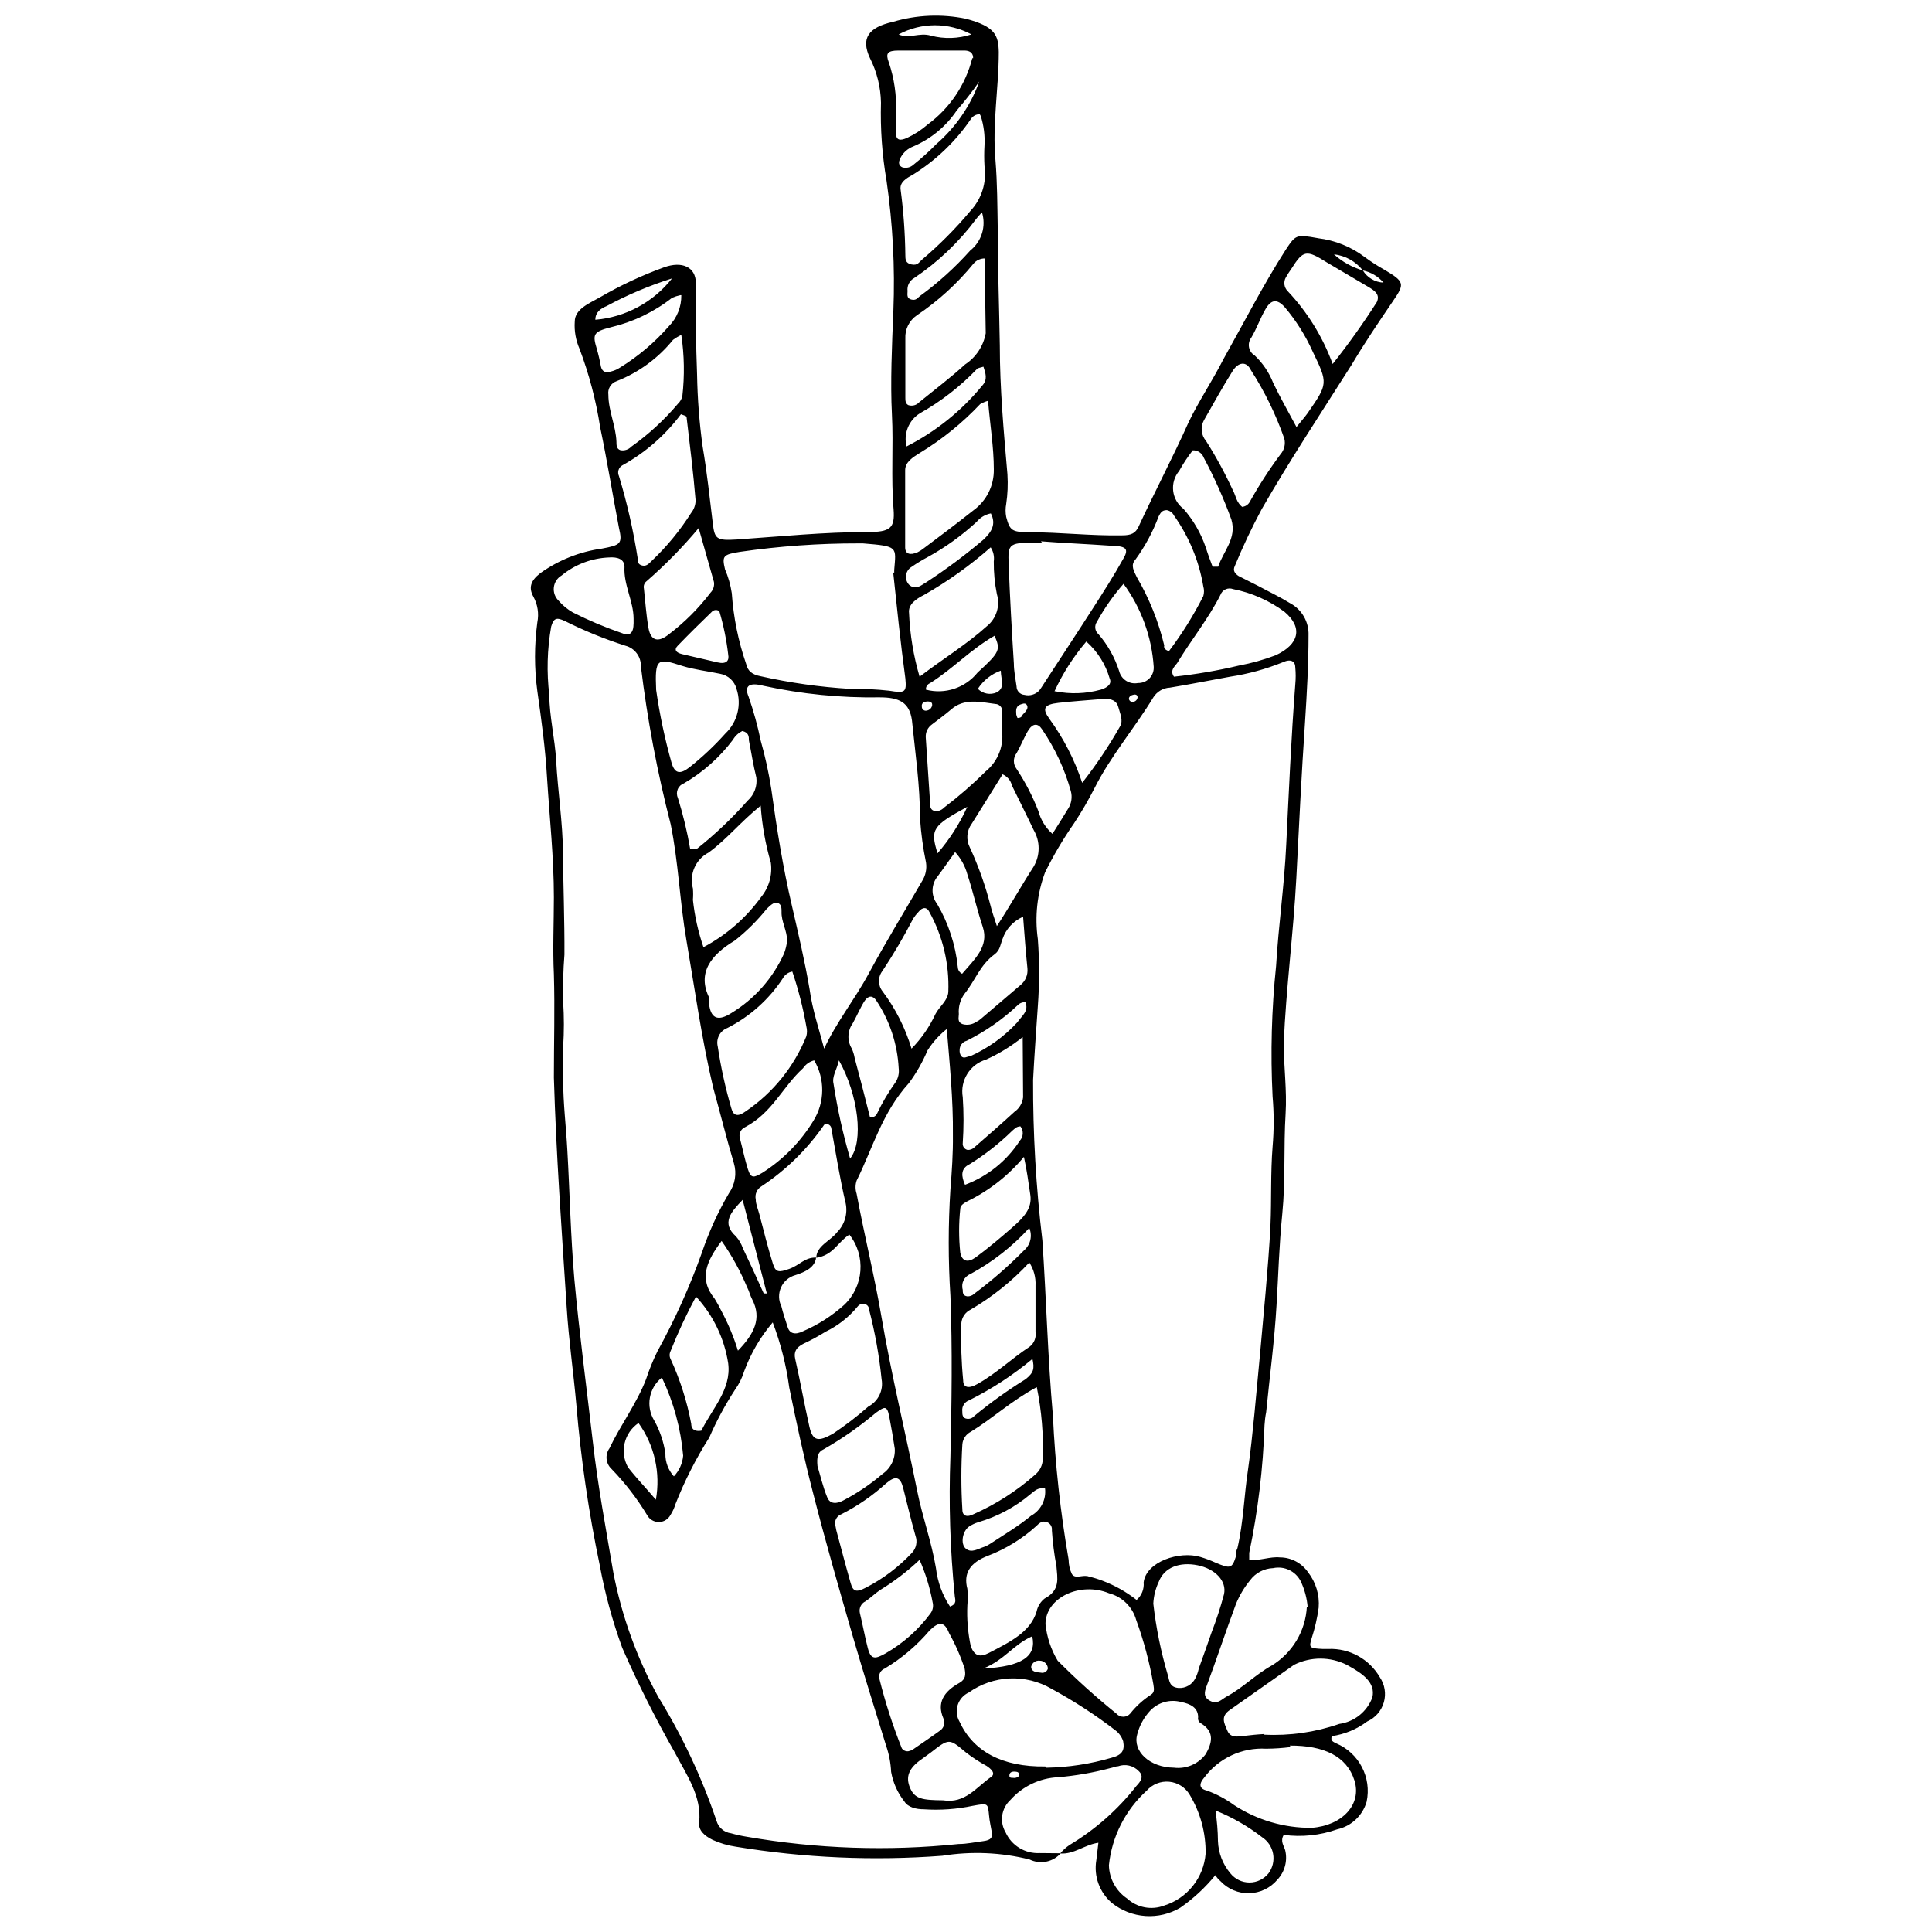 <?xml version="1.0" encoding="UTF-8"?>
<!-- Uploaded to: ICON Repo, www.svgrepo.com, Generator: ICON Repo Mixer Tools -->
<svg width="800px" height="800px" version="1.1" viewBox="144 144 512 512" xmlns="http://www.w3.org/2000/svg">
 <defs>
  <clipPath id="a">
   <path d="m284 148.09h232v503.81h-232z"/>
  </clipPath>
 </defs>
 <g clip-path="url(#a)">
  <path d="m425.11 635.14c-2.07 2.348-5.457 3.019-8.27 1.645-7.555-1.887-15.418-2.223-23.109-0.984-18.281 1.383-36.668 0.574-54.762-2.41-2.117-0.312-4.184-0.918-6.133-1.809-2.191-1.094-3.777-2.519-3.559-4.602 0.766-6.898-3.394-12.703-6.516-18.672-5.098-8.949-9.723-18.164-13.855-27.602-2.606-7.117-4.602-14.445-5.969-21.902-2.93-13.988-4.996-28.145-6.188-42.387-0.766-8.652-2.027-17.25-2.574-25.957-1.312-20.262-2.793-40.578-3.394-60.895 0-9.145 0.273-18.234 0-27.383-0.328-6.789 0-13.582 0-20.371 0-10.57-1.148-21.137-1.809-31.652-0.438-7.668-1.48-15.332-2.574-23-0.82-6.051-0.82-12.184 0-18.234 0.465-2.316 0.098-4.719-1.039-6.789-1.312-2.356-0.766-4.215 1.754-6.188l-0.004-0.004c4.859-3.496 10.5-5.754 16.43-6.57 4.93-0.93 5.477-1.258 4.492-5.477-1.699-8.871-3.121-17.797-4.984-26.668-1.098-7.109-2.934-14.082-5.477-20.809-0.988-2.258-1.422-4.719-1.258-7.176 0-3.394 3.941-4.875 6.68-6.461 5.41-3.148 11.09-5.805 16.977-7.941 4.875-1.754 8.379 0 8.434 4.051 0 8.16 0 16.43 0.328 24.367v0.004c0.109 6.394 0.602 12.777 1.477 19.113 1.148 6.734 1.863 13.527 2.684 20.262 0.492 4.215 0.984 4.656 6.352 4.328 11.832-0.824 23.113-1.973 34.613-1.973 6.078 0 7.34-0.984 6.953-6.023-0.711-8.379 0-16.812-0.438-25.191s0-18.234 0.383-27.383c0.453-11.531-0.152-23.078-1.809-34.5-1.176-6.832-1.672-13.766-1.477-20.699-0.078-4.133-1.086-8.195-2.957-11.883-2.356-5.094-0.492-8.051 6.133-9.527 6.277-1.867 12.918-2.148 19.332-0.824 7.832 2.082 8.598 4.438 8.707 8.816 0 9.582-1.754 19.113-0.875 28.695 0.492 6.078 0.492 12.156 0.602 18.18 0 10.297 0.383 20.59 0.547 30.887 0 11.391 1.039 22.836 2.027 34.227h-0.004c0.164 2.598 0.055 5.203-0.328 7.777-0.219 1.141-0.219 2.312 0 3.449 0.984 3.668 1.535 3.996 6.133 4.051 8.215 0 16.43 0.984 24.59 0.82 2.41 0 3.559-0.547 4.383-2.356 4.269-9.254 9.09-18.344 13.254-27.656 2.629-5.477 6.297-10.953 9.254-16.758 5.477-9.746 10.406-19.441 16.43-28.859 2.684-4.051 2.793-4.16 8.543-3.121l-0.004 0.008c4.535 0.535 8.848 2.273 12.484 5.035 1.629 1.203 3.328 2.301 5.094 3.285 5.477 3.231 5.477 3.777 2.356 8.324-3.723 5.477-7.613 11.227-10.953 16.867-8.051 12.703-16.43 25.355-23.875 38.332v0.004c-2.629 4.894-5.004 9.922-7.121 15.059-0.547 1.148 0 1.973 1.039 2.629l5.094 2.574c2.848 1.535 5.859 2.957 8.598 4.656l0.004-0.004c3.086 1.684 4.953 4.973 4.816 8.488 0 7.668-0.438 15.332-0.93 23-0.93 13.746-1.59 27.383-2.301 41.289-0.766 14.621-2.738 29.242-3.34 43.809 0 6.242 0.875 12.43 0.492 18.672-0.547 8.816 0 17.688-0.875 26.504s-1.039 16.43-1.535 24.367c-0.547 9.418-1.809 18.785-2.738 28.203v0.008c-0.227 1.137-0.371 2.289-0.438 3.449-0.371 11.375-1.727 22.699-4.051 33.844v1.863c2.902 0.273 5.477-0.93 8.16-0.656v-0.004c2.949 0.02 5.703 1.469 7.391 3.887 2.113 2.688 3.129 6.07 2.848 9.477-0.379 2.75-1 5.461-1.863 8.105-0.766 2.465-0.547 2.629 2.848 2.793h1.645c2.731-0.102 5.438 0.543 7.832 1.867 2.391 1.32 4.379 3.269 5.75 5.633 1.32 1.945 1.715 4.379 1.066 6.641-0.645 2.262-2.258 4.125-4.406 5.078-2.746 2.066-5.965 3.402-9.367 3.891-0.492 1.258 0.438 1.535 1.148 1.918l0.004-0.004c6.055 2.562 9.438 9.07 8.051 15.5-1.07 3.664-4.051 6.457-7.777 7.281-4.543 1.609-9.406 2.117-14.184 1.48-0.984 1.645 0 2.793 0.383 4.051 0.676 2.793-0.105 5.742-2.082 7.832-1.855 2.199-4.566 3.5-7.441 3.574-2.879 0.07-5.652-1.09-7.617-3.191-0.535-0.457-0.996-0.992-1.367-1.59-2.672 3.285-5.785 6.18-9.258 8.598-2.785 1.664-6.012 2.438-9.25 2.223-3.238-0.215-6.332-1.41-8.875-3.426-3.309-2.793-4.891-7.125-4.16-11.391l0.547-4.602c-3.777 0.547-6.406 3.121-10.133 2.848 0.715-0.859 1.543-1.613 2.465-2.242 6.824-4.09 12.84-9.398 17.742-15.664 1.094-1.148 2.137-2.519 0.602-3.941h0.004c-1.418-1.469-3.562-1.961-5.477-1.262-0.711 0-1.367 0.383-2.082 0.492v0.004c-4.539 1.207-9.176 2.016-13.855 2.406-4.84 0.23-9.379 2.402-12.594 6.023-2.398 2.211-2.926 5.797-1.262 8.598 1.59 3.496 5.148 5.664 8.98 5.477zm80.062-419.48v0.004c-1.887-2.387-4.644-3.926-7.664-4.273 2.195 1.988 4.816 3.449 7.664 4.273 1.172 1.922 3.227 3.137 5.477 3.231-1.422-1.652-3.344-2.785-5.477-3.231zm-144.84 261.66c0-3.121 3.777-4.492 5.477-6.734v-0.004c2.023-2.016 2.891-4.922 2.301-7.723-1.535-6.516-2.574-13.145-3.777-19.715l-0.004 0.004c-0.023-0.664-0.543-1.207-1.203-1.262 0 0-0.766 0-0.875 0.438h-0.004c-4.414 6.34-9.988 11.781-16.426 16.047-1.223 0.707-1.844 2.125-1.535 3.504 0 1.258 0.602 2.574 0.93 3.832 1.148 4.383 2.246 8.816 3.613 13.199 0.711 2.301 1.535 2.356 4.328 1.367 2.793-0.984 4.051-3.066 7.117-3.012-0.273 2.574-2.848 3.832-5.477 4.656h0.004c-1.695 0.457-3.102 1.652-3.82 3.254-0.723 1.602-0.688 3.441 0.098 5.016 0.438 1.863 1.094 3.668 1.645 5.477 0.547 1.809 2.027 2.137 4.051 1.148 4.008-1.723 7.707-4.09 10.949-7.008 5.199-4.922 5.793-12.992 1.371-18.621-3.066 1.973-4.273 5.477-8.762 6.137zm84.883 90.688-0.004-0.004c1.336-1.16 2.031-2.894 1.863-4.656 0.656-5.477 9.473-8.434 15.059-6.734 1.348 0.402 2.664 0.898 3.945 1.48 3.996 1.699 4.438 1.59 5.477-1.699 0-0.711 0-1.422 0.383-2.137 1.59-6.898 1.754-13.855 2.793-20.754 0.711-4.93 1.203-9.855 1.699-14.785 1.023-10.695 2.008-21.41 2.957-32.145 0.492-6.023 1.039-12.102 1.312-18.18 0.273-6.078 0-13.691 0.547-20.48v-0.004c0.383-4.445 0.383-8.914 0-13.359-0.578-11.527-0.266-23.078 0.93-34.555 0.656-10.953 2.191-21.41 2.684-32.09 0.711-14.238 1.312-28.422 2.41-42.605 0.137-1.457 0.137-2.926 0-4.383 0-1.645-1.148-2.41-3.285-1.422-4.488 1.82-9.176 3.106-13.965 3.832-5.477 0.984-10.625 2.027-15.992 2.902-1.793 0.086-3.43 1.051-4.379 2.574-4.93 8.105-11.336 15.605-15.551 23.984h-0.004c-1.645 3.242-3.473 6.387-5.473 9.418-2.879 4.129-5.441 8.469-7.668 12.98-2.106 5.644-2.766 11.723-1.918 17.688 0.438 5.906 0.438 11.836 0 17.742-0.438 6.516-0.93 13.035-1.258 19.551-0.055 14.223 0.77 28.43 2.465 42.551 1.039 15.496 1.422 31.051 2.793 46.547 0.594 12.762 1.984 25.473 4.16 38.059 0.004 1.328 0.305 2.637 0.875 3.836 0.93 1.422 3.012 0 4.547 0.656 1.211 0.281 2.398 0.648 3.559 1.094 3.254 1.227 6.301 2.945 9.035 5.094zm-96.438-73.551c-3.262 3.832-5.816 8.207-7.559 12.926-0.535 1.742-1.348 3.391-2.41 4.875-2.629 4.035-4.922 8.285-6.844 12.703-3.555 5.594-6.562 11.52-8.98 17.688-0.301 1.008-0.742 1.969-1.316 2.848-0.605 1.145-1.797 1.859-3.094 1.859-1.293 0-2.484-0.715-3.094-1.859-2.672-4.41-5.828-8.508-9.418-12.211-1.535-1.426-1.77-3.773-0.547-5.477 2.848-6.023 7.227-11.883 9.691-18.289 0.828-2.535 1.836-5.004 3.012-7.394 4.625-8.375 8.562-17.109 11.773-26.121 1.848-5.488 4.25-10.773 7.176-15.77 1.641-2.324 2.129-5.269 1.312-7.996-1.973-6.625-3.613-13.309-5.477-19.988-3.066-12.98-4.875-26.121-7.117-39.211-1.754-10.188-2.082-20.48-4.16-30.668l-0.004 0.004c-3.539-13.742-6.176-27.699-7.883-41.785 0.078-2.562-1.625-4.836-4.109-5.477-5.492-1.754-10.836-3.934-15.988-6.516-2.301-1.094-3.012-0.766-3.668 1.422h-0.004c-1.066 6.023-1.23 12.168-0.492 18.238 0 5.477 1.48 11.5 1.809 17.305 0.438 8.16 1.754 16.43 1.809 24.535 0.055 8.105 0.438 17.906 0.383 26.887-0.328 4.188-0.438 8.391-0.332 12.594 0.246 3.902 0.246 7.816 0 11.719v9.09c0 6.078 0.766 12.156 1.094 18.289 0.656 11.391 0.875 22.891 1.863 34.281 1.312 14.348 3.231 28.586 4.875 42.934 1.312 11.664 3.504 23.273 5.477 34.938v0.004c2.231 11.504 6.238 22.586 11.883 32.855 6.375 10.332 11.555 21.355 15.445 32.855 0.508 1.762 2.012 3.055 3.832 3.289 1.387 0.391 2.793 0.703 4.215 0.93 18.535 3.211 37.422 3.856 56.133 1.918 2.137 0 4.328-0.492 6.516-0.766 2.191-0.273 2.465-1.039 2.246-2.41-0.219-1.367-0.602-2.902-0.711-4.328-0.328-3.394-0.273-3.34-4.269-2.629h-0.004c-4.277 0.914-8.664 1.227-13.031 0.93-1.973 0-4.16-0.492-5.148-2.082v0.004c-1.797-2.285-3-4.973-3.504-7.832-0.109-2.352-0.551-4.676-1.316-6.898-2.957-9.582-5.969-19.168-8.762-28.75-3.668-12.703-7.34-25.465-10.625-38.332-2.41-9.254-4.383-18.562-6.297-27.875v-0.004c-0.793-5.898-2.262-11.684-4.379-17.25zm13.637-72.559c3.231-7.008 8.215-13.199 11.828-19.934 4.438-8.215 9.473-16.43 14.129-24.48v0.004c0.918-1.449 1.285-3.18 1.039-4.875-0.797-3.848-1.328-7.742-1.59-11.664 0-8.707-1.258-17.359-2.137-26.012-0.656-4.82-3.394-6.133-8.539-6.133-10.363 0.164-20.707-0.863-30.832-3.066-3.723-0.984-5.148 0-3.941 2.848 1.332 3.832 2.41 7.746 3.231 11.719 1.191 4.191 2.121 8.453 2.793 12.758 1.422 10.352 3.066 20.699 5.477 30.996 1.699 7.394 3.449 14.785 4.711 22.289 0.707 5.203 2.461 10.348 3.832 15.551zm32.855-5.477c-2.172 1.645-4.027 3.668-5.477 5.969-1.293 3.07-2.949 5.977-4.93 8.652-7.117 7.832-9.527 17.141-13.855 25.848h0.004c-0.375 1.121-0.375 2.332 0 3.453 2.027 10.953 4.766 21.906 6.625 32.855 2.629 15.332 6.352 30.559 9.418 45.836 1.367 6.898 3.832 13.582 4.984 20.535 0.426 3.641 1.699 7.129 3.723 10.188 1.918-0.711 1.367-1.809 1.258-2.793h0.004c-1.234-12.281-1.617-24.633-1.152-36.965 0.328-14.184 0.547-28.367 0-42.551-0.602-9.41-0.602-18.848 0-28.258 0.383-4.766 0.711-9.582 0.656-14.293 0.109-9.582-0.875-19.109-1.641-28.477zm-14.293-120.48v-0.875c0.492-6.188 1.148-6.297-8.27-7.062h-1.094c-10.555-0.023-21.098 0.727-31.543 2.242-4.438 0.711-4.766 1.094-3.941 4.602h-0.004c0.875 2.031 1.484 4.164 1.809 6.352 0.441 6.422 1.73 12.758 3.832 18.84 0.383 1.699 1.48 2.738 3.832 3.176h0.004c7.781 1.746 15.691 2.863 23.656 3.34 3.477-0.055 6.949 0.113 10.406 0.492 4.269 0.711 4.602 0.383 4.269-3.231-1.312-9.691-2.246-18.945-3.231-28.203zm39.156-8.16c-8.926 0-9.09 0-8.816 6.023 0.328 8.707 0.82 17.359 1.367 26.066 0 1.973 0.438 3.996 0.711 6.023v0.004c-0.004 1.18 0.906 2.16 2.082 2.246 1.398 0.352 2.879-0.066 3.887-1.098 0.492-0.602 0.875-1.258 1.312-1.918 4.328-6.68 8.762-13.363 13.035-20.043 2.738-4.269 5.477-8.543 7.887-12.867 1.59-2.629 0.984-3.449-2.574-3.559-7.008-0.492-13.746-0.766-19.164-1.207zm1.148 324.68v0.004c5.844-0.102 11.645-0.984 17.25-2.629 2.902-0.766 3.559-1.973 3.121-4.383-0.383-1.188-1.129-2.223-2.137-2.957-5.324-4.09-10.965-7.75-16.867-10.953-3.356-1.961-7.211-2.91-11.098-2.734-3.883 0.172-7.637 1.465-10.805 3.723-1.402 0.641-2.473 1.844-2.941 3.312-0.469 1.473-0.297 3.07 0.477 4.406 3.613 7.832 11.227 12.047 22.727 11.883zm64.785-5.477v0.004c-2.164 0.277-4.34 0.426-6.519 0.438-6.414-0.371-12.59 2.512-16.426 7.664-1.258 1.48-1.59 2.902 0.766 3.449v0.004c2.559 0.93 4.977 2.223 7.172 3.832 6.106 3.984 13.25 6.078 20.535 6.023 8.16-0.602 13.363-6.242 11.336-12.594-2.023-6.356-8.047-9.258-17.141-9.203zm-65.004-32.582c0.355 3.43 1.457 6.738 3.231 9.695 4.926 4.953 10.117 9.633 15.551 14.02 0.461 0.535 1.129 0.844 1.836 0.844s1.379-0.309 1.836-0.844c1.543-1.949 3.391-3.633 5.477-4.984 1.148-0.711 0.766-1.809 0.656-2.793-1.008-5.801-2.527-11.5-4.547-17.031-0.969-3.461-3.699-6.148-7.172-7.066-7.668-3.176-16.867 1.152-16.867 8.16zm16.812 63.906v0.004c0.082 3.543 1.879 6.828 4.816 8.816 2.668 2.438 6.484 3.16 9.859 1.859 2.988-0.938 5.625-2.75 7.578-5.199 1.949-2.449 3.125-5.422 3.375-8.547 0.078-5.492-1.383-10.898-4.219-15.605-1.145-1.953-3.16-3.238-5.414-3.453-2.254-0.219-4.477 0.66-5.977 2.359-5.66 5.129-9.23 12.168-10.02 19.77zm-32.035-388.09c-0.727 0.207-1.426 0.5-2.082 0.875-4.738 5.027-10.137 9.395-16.047 12.977-1.754 1.094-3.832 2.356-3.832 4.547v20.426c0 1.754 1.258 2.191 3.285 1.312 0.605-0.297 1.176-0.664 1.699-1.094 4.383-3.285 8.762-6.57 13.035-9.965h-0.004c3.527-2.519 5.578-6.621 5.477-10.953 0-5.805-0.984-11.664-1.531-18.125zm-5.477 319.21c-0.168 3.676 0.145 7.356 0.93 10.949 0.984 2.41 2.301 2.957 4.82 1.645 5.477-2.848 10.953-5.477 12.594-10.953 0.285-1.367 1.039-2.586 2.137-3.449 4.269-2.246 3.34-5.477 3.121-8.598-0.594-3.129-0.996-6.293-1.203-9.473 0.125-0.965-0.449-1.887-1.371-2.191-1.258-0.438-2.082 0.383-2.738 1.039-3.746 3.398-8.09 6.074-12.812 7.887-4.766 1.809-6.57 4.656-5.477 8.762 0.137 1.457 0.137 2.926 0 4.383zm90.191 0.547c-0.191-2.414-0.82-4.769-1.863-6.957-1.367-2.664-4.352-4.078-7.281-3.449-2.434 0.082-4.691 1.273-6.133 3.231-1.543 1.887-2.797 3.992-3.723 6.242-2.738 7.34-5.148 14.73-7.832 21.906-0.547 1.48-0.875 2.848 1.039 3.832 1.918 0.984 2.957-0.438 4.269-1.148 4.383-2.356 7.613-5.805 11.938-8.215h0.004c5.527-3.34 9.039-9.211 9.363-15.66zm-112.92-60.457c-0.637-6.266-1.754-12.473-3.34-18.566-0.016-0.668-0.492-1.238-1.152-1.367-0.695-0.172-1.426 0.086-1.859 0.656-2.312 2.816-5.211 5.094-8.488 6.68-1.887 1.18-3.844 2.238-5.859 3.176-1.918 0.984-2.629 2.137-2.191 4.051 1.367 5.969 2.41 11.992 3.777 18.016 0.875 3.723 2.301 3.996 6.188 1.809v0.004c3.297-2.199 6.445-4.613 9.422-7.231 2.621-1.387 4.039-4.312 3.504-7.227zm101.36 94.191v-0.004c6.766 0.34 13.535-0.625 19.934-2.848 3.988-0.547 7.352-3.238 8.762-7.008 0.93-3.941-2.629-6.352-6.297-8.379l-0.492-0.273c-4.394-2.199-9.57-2.199-13.965 0l-16.977 11.938c-2.574 1.754-1.535 3.504-0.711 5.477 0.82 1.973 2.574 1.645 4.438 1.422 1.859-0.215 3.336-0.383 5.309-0.492zm-125.02-202.24c-1.074 0.188-2 0.852-2.519 1.809-3.664 5.582-8.723 10.113-14.676 13.141-1.965 0.742-3.07 2.832-2.574 4.875 0.832 5.551 2.039 11.039 3.613 16.43 0.547 2.027 1.754 2.301 3.832 0.766 7.207-4.887 12.793-11.805 16.047-19.879 0.219-0.844 0.219-1.73 0-2.574-0.871-4.941-2.113-9.812-3.723-14.566zm51.039-188.98h-0.004c-1.156-0.02-2.266 0.48-3.012 1.371-4.301 5.273-9.355 9.887-15.004 13.691-2.039 1.379-3.203 3.731-3.066 6.188v15.66c0 0.711 0 1.59 0.82 1.973 1.02 0.32 2.129 0.023 2.848-0.766 4.106-3.34 8.324-6.516 12.156-10.02l0.004-0.004c2.883-1.887 4.863-4.875 5.473-8.27-0.109-6.516-0.219-13.031-0.219-19.824zm13.746 299.11c-6.789 3.668-11.609 8.215-17.469 11.828l-0.004 0.004c-1.266 0.633-2.113 1.875-2.246 3.285-0.355 5.781-0.355 11.578 0 17.359 0 1.699 1.258 2.082 2.957 1.203 5.988-2.656 11.531-6.219 16.43-10.57 1.16-0.988 1.855-2.418 1.918-3.941 0.234-6.43-0.301-12.863-1.59-19.168zm-93.094-257.38-1.203-0.438-0.008 0.004c-4.172 5.586-9.496 10.219-15.605 13.578-0.941 0.59-1.297 1.789-0.82 2.793 2.172 7.176 3.836 14.496 4.981 21.906 0 0.711 0 1.535 1.203 1.809 1.203 0.273 1.863-0.656 2.519-1.258l0.004-0.004c3.977-3.769 7.473-8.02 10.402-12.648 0.762-0.949 1.188-2.125 1.207-3.34-0.605-7.34-1.535-14.73-2.41-22.18zm147.53 24.094-0.004 0.004c0.824-0.07 1.562-0.539 1.973-1.258 2.453-4.414 5.195-8.656 8.215-12.707 0.973-1.125 1.34-2.656 0.984-4.106-2.231-6.391-5.207-12.492-8.871-18.18-1.148-2.41-3.34-2.191-4.875 0.328-2.684 4.269-5.094 8.652-7.559 12.98l0.004-0.004c-0.98 1.762-0.762 3.945 0.547 5.477 2.688 4.234 5.082 8.641 7.172 13.199 0.77 1.312 0.77 3.121 2.684 4.488zm-69.547-104.05-0.004 0.004c-0.922-0.012-1.785 0.441-2.301 1.207-4.074 6.008-9.375 11.082-15.551 14.895-1.535 0.82-3.394 1.918-3.121 3.832 0.766 5.773 1.188 11.59 1.258 17.414 0 1.039 0 2.137 1.645 2.465 1.645 0.328 1.973-0.602 2.684-1.203 4.652-3.934 8.957-8.258 12.867-12.926 3.008-3.199 4.398-7.59 3.777-11.938-0.105-1.824-0.105-3.652 0-5.477 0.145-2.629-0.191-5.266-0.984-7.777zm-58.051 183.24c-5.477 4.438-8.926 8.871-13.801 12.43-3.461 1.797-5.195 5.769-4.164 9.527 0.082 1.004 0.082 2.012 0 3.016 0.457 4.269 1.395 8.477 2.793 12.539 6.074-3.211 11.324-7.785 15.336-13.363 2.055-2.531 2.965-5.805 2.519-9.035-1.438-4.926-2.336-9.992-2.684-15.113zm39.152 250.59c0.34-0.078 0.668-0.188 0.988-0.328 2.465-1.699 4.984-3.394 7.394-5.148h-0.004c1.051-0.715 1.422-2.086 0.879-3.231-1.754-4.051 0-7.062 4.269-9.418 1.699-0.984 1.645-2.191 1.367-3.777v-0.004c-1.062-3.246-2.438-6.383-4.106-9.363-1.203-3.066-2.629-3.231-5.148-0.766-3.398 4.008-7.43 7.43-11.938 10.129-1.055 0.406-1.66 1.523-1.422 2.629 1.566 6.301 3.559 12.484 5.969 18.512 0.391 0.566 1.07 0.867 1.75 0.766zm-66.863-281.26c0.938 6.547 2.309 13.023 4.106 19.387 0.82 2.738 2.191 3.121 4.766 1.094 3.402-2.703 6.574-5.688 9.473-8.926 3.203-3.031 4.359-7.644 2.957-11.828-0.539-2.059-2.227-3.621-4.324-3.996-3.34-0.711-6.844-1.094-10.02-2.082-6.629-2.137-7.34-2.137-6.957 6.352zm137.23-3.504c5.805-0.625 11.566-1.613 17.25-2.957 3.324-0.621 6.586-1.539 9.746-2.738 6.188-2.902 7.231-7.34 2.301-11.5-4.043-2.992-8.699-5.051-13.637-6.023-0.645-0.246-1.363-0.223-1.992 0.066-0.629 0.285-1.113 0.816-1.348 1.465-3.176 6.297-7.832 12.047-11.5 18.125-0.82 1.043-1.918 1.973-0.82 3.562zm-5.477 245.66c0.734 6.457 2.035 12.832 3.887 19.059 0.383 1.312 0.328 3.066 2.793 3.285 1.895 0.121 3.668-0.918 4.492-2.629 0.398-0.797 0.695-1.645 0.875-2.519 1.148-3.176 2.301-6.406 3.394-9.582 1.277-3.297 2.375-6.66 3.285-10.074 0.82-3.559-2.356-6.789-7.008-7.723-4.656-0.93-8.816 0.492-10.297 4.438v-0.004c-0.844 1.809-1.328 3.762-1.422 5.75zm-61.938-245.66c6.406-4.875 12.594-8.652 17.797-13.363h0.004c2.555-2.031 3.613-5.414 2.68-8.543-0.574-2.848-0.848-5.746-0.82-8.652 0.184-1.297-0.109-2.621-0.82-3.723-5.434 4.789-11.344 9.008-17.633 12.594-2.082 1.039-4.328 2.519-3.996 4.875h-0.004c0.25 5.695 1.188 11.34 2.793 16.812zm21.906 26.012c-2.738 4.438-5.477 8.762-8.105 12.98-1.328 1.82-1.52 4.234-0.492 6.242 2.289 4.953 4.121 10.102 5.477 15.387 0.383 1.645 0.984 3.231 1.699 5.477 3.559-5.477 6.625-10.953 9.746-15.77v-0.004c1.754-2.992 1.754-6.699 0-9.691-1.863-3.941-3.832-7.832-5.75-11.773-0.328-1.406-1.332-2.555-2.684-3.066zm0-12.156v-4.711c0.016-0.492-0.168-0.973-0.508-1.332-0.336-0.359-0.805-0.57-1.301-0.586-4.106-0.547-8.324-1.59-11.773 1.48-1.59 1.367-3.34 2.629-5.039 3.941-1.148 0.805-1.773 2.164-1.641 3.562l1.148 17.305c0 0.711 0 1.59 0.875 1.973 0.875 0.383 2.082 0 2.848-0.82l0.004-0.004c3.856-2.93 7.516-6.113 10.949-9.527 3.426-2.762 5.066-7.176 4.273-11.5zm7.172 141.39c-4.543 4.898-9.785 9.105-15.551 12.484-1.406 0.68-2.348 2.059-2.465 3.617-0.164 5.059 0.004 10.125 0.492 15.168 0 1.918 1.48 2.246 3.777 0.93 5.094-2.848 9.035-6.734 13.801-9.855 1.23-0.938 1.844-2.477 1.59-4v-12.211c0.113-2.168-0.461-4.312-1.645-6.133zm37.02-162.04c3.457-4.578 6.5-9.453 9.09-14.566 0.246-0.844 0.246-1.734 0-2.574-1.141-6.769-3.801-13.191-7.773-18.785-0.375-0.754-1.086-1.281-1.918-1.422-1.367 0-1.699 0.875-2.137 1.645v-0.004c-1.527 4.098-3.609 7.969-6.188 11.5-1.367 1.48-0.328 3.066 0.383 4.602 3.305 5.652 5.758 11.758 7.285 18.125-0.164 0.492 0.055 1.148 1.203 1.48zm-88.492 231.31 0.328 1.699c1.258 4.656 2.465 9.309 3.777 13.91 0.656 2.356 1.48 2.629 4.106 1.258 4.551-2.348 8.664-5.461 12.16-9.199 1.152-1.215 1.512-2.977 0.93-4.547-1.203-4.215-2.191-8.488-3.285-12.758-0.766-2.848-1.973-3.231-4.438-1.148v-0.004c-3.574 3.258-7.57 6.023-11.883 8.215-1.074 0.387-1.766 1.434-1.695 2.574zm20.262-125.95c2.625-2.68 4.773-5.793 6.352-9.199 1.039-1.973 3.285-3.559 3.394-5.859 0.285-7.391-1.457-14.723-5.039-21.191-0.602-1.258-1.754-1.367-2.848 0-0.535 0.551-1.012 1.156-1.422 1.805-2.457 4.742-5.164 9.348-8.105 13.801-1.281 1.602-1.281 3.875 0 5.477 3.426 4.566 6.023 9.703 7.668 15.168zm111.6-181.43c4.184-5.273 8.094-10.758 11.719-16.43 0.875-1.973-0.492-2.957-2.246-3.996l-10.953-6.461c-5.477-3.449-6.297-3.34-9.418 1.59l0.004-0.004c-0.531 0.742-1.027 1.512-1.48 2.301-0.723 1.203-0.52 2.75 0.492 3.723 5.227 5.559 9.27 12.113 11.883 19.277zm-144.57 152.84c0-2.684-1.59-5.094-1.48-7.723 0-0.875 0-1.973-1.039-2.301-1.039-0.328-2.082 0.82-2.902 1.59-2.488 3.102-5.316 5.91-8.434 8.379-6.406 3.832-10.078 8.652-6.734 15.277v2.191c0.602 3.285 2.465 3.887 5.805 1.754 6.141-3.727 11.008-9.227 13.965-15.773 0.414-1.09 0.691-2.231 0.82-3.394zm49.285-233.89c0-0.492 0-1.973-2.246-2.027h-17.469c-3.066 0-3.504 0.766-2.629 3.121h0.004c1.445 4.281 2.094 8.793 1.914 13.309v5.477c0 1.973 1.148 2.027 2.902 1.258 1.984-0.922 3.828-2.121 5.477-3.559 5.867-4.309 10.047-10.523 11.828-17.578zm-74.969 209.63h1.645c4.898-3.879 9.441-8.188 13.578-12.871 1.734-1.535 2.598-3.832 2.301-6.133-0.82-3.231-1.312-6.57-1.973-9.855 0-0.93 0-2.082-1.754-2.465h0.004c-1.027 0.512-1.883 1.309-2.465 2.301-3.512 4.68-7.922 8.609-12.977 11.555-0.746 0.266-1.348 0.832-1.656 1.559-0.312 0.727-0.309 1.551 0.012 2.273 1.398 4.469 2.496 9.023 3.285 13.637zm160.67-111.88c1.367-1.699 2.191-2.629 2.902-3.613 5.477-7.887 5.477-7.941 1.367-16.43h0.004c-1.895-4.211-4.363-8.137-7.34-11.664-2.027-2.301-3.613-2.137-5.094 0.383-1.48 2.519-2.356 5.203-3.832 7.668-0.547 0.73-0.762 1.664-0.582 2.562 0.176 0.895 0.727 1.676 1.512 2.144 2.137 2.023 3.797 4.492 4.875 7.231 1.809 3.777 3.832 7.336 6.188 11.719zm-163.03-24.426c-0.77 0.371-1.5 0.809-2.188 1.316-3.953 4.883-9.105 8.656-14.953 10.953-1.508 0.512-2.434 2.035-2.188 3.613 0 4.215 1.973 8.215 2.137 12.43 0 0.875 0 1.918 1.039 2.246 1.062 0.215 2.16-0.137 2.902-0.93 4.59-3.262 8.746-7.086 12.375-11.391 0.566-0.535 0.965-1.219 1.148-1.973 0.621-5.41 0.527-10.879-0.273-16.266zm35.211 192.27h0.004c-1.211 0.305-2.266 1.047-2.957 2.082-5.477 4.984-8.051 11.719-15.332 15.605h-0.004c-1.188 0.508-1.785 1.844-1.367 3.07 0.711 2.684 1.258 5.477 2.082 8.051 0.82 2.574 1.59 2.301 3.832 0.984 5.535-3.512 10.184-8.254 13.582-13.855 1.473-2.391 2.266-5.137 2.293-7.945 0.031-2.809-0.707-5.57-2.129-7.992zm-31.32 62.594c-2.527 4.684-4.777 9.512-6.738 14.457-0.332 0.656-0.332 1.426 0 2.082 2.531 5.484 4.367 11.258 5.477 17.195 0 0.82 0.328 2.191 2.684 1.809 2.793-5.75 7.996-10.953 7.117-17.797l0.004-0.004c-1.012-6.633-3.988-12.816-8.543-17.742zm86.578-68.781c-2.965 2.394-6.223 4.398-9.695 5.969-4.293 1.27-6.953 5.555-6.188 9.969 0.273 4.047 0.273 8.109 0 12.156-0.109 0.82 0.406 1.594 1.207 1.809 0.715 0.074 1.422-0.191 1.914-0.715 3.504-3.066 7.117-6.188 10.57-9.363 1.277-0.891 2.113-2.285 2.301-3.832zm-85.867-134.88c-4.223 5.047-8.836 9.754-13.801 14.074-0.605 0.457-0.887 1.23-0.711 1.973 0.383 3.504 0.602 6.953 1.203 10.406 0.602 3.449 2.574 3.996 5.477 1.645v-0.004c4.129-3.141 7.812-6.824 10.953-10.953 0.742-0.75 1.086-1.805 0.93-2.848zm31.488 248.57c0.656 2.137 1.422 5.477 2.574 8.27 0.711 1.863 2.519 1.809 4.328 0.82h-0.004c3.703-1.938 7.176-4.289 10.352-7.012 2.18-1.5 3.406-4.039 3.231-6.68-0.438-2.848-0.875-5.477-1.48-8.598-0.602-3.121-1.422-2.356-3.504-0.93-4.312 3.644-8.949 6.887-13.852 9.691-1.59 0.711-1.863 2.082-1.645 4.438zm-48.738-224.52c0-4.656-2.684-9.035-2.41-13.746 0-2.082-1.809-2.684-4.106-2.519-4.59 0.176-8.992 1.848-12.543 4.766-1.145 0.66-1.91 1.82-2.074 3.133-0.16 1.312 0.305 2.625 1.254 3.547 1.07 1.25 2.348 2.309 3.777 3.121 4.195 2.121 8.531 3.953 12.98 5.477 1.973 0.875 2.902 0 3.066-1.699 0.059-0.637 0.078-1.277 0.055-1.914zm75.789 249.38c-3.195 3.027-6.699 5.707-10.457 7.996-1.367 0.93-2.519 2.082-3.887 3.012h-0.004c-1.145 0.555-1.758 1.824-1.477 3.066 0.766 3.121 1.312 6.297 2.137 9.418 0.82 3.121 2.082 2.738 4.656 1.312l-0.004 0.004c4.676-2.676 8.742-6.293 11.938-10.625 0.625-0.848 0.828-1.938 0.551-2.957-0.707-3.863-1.867-7.633-3.453-11.227zm27.656-106.79c-4.113 4.941-9.227 8.953-15.004 11.773-0.875 0.492-1.863 1.039-1.863 1.973-0.41 3.879-0.41 7.785 0 11.664 0.492 2.301 1.973 2.738 4.106 1.203 3.34-2.465 6.461-5.094 9.527-7.777s5.477-5.094 4.93-8.762c-0.547-3.668-0.93-6.57-1.695-10.074zm-40.797-10.516v0.004c0.758 0.148 1.527-0.234 1.859-0.934 1.371-2.898 3.004-5.664 4.875-8.27 0.742-1.109 1.055-2.453 0.875-3.777-0.328-6.391-2.371-12.574-5.914-17.906-0.93-1.422-2.082-1.422-3.066 0s-2.082 3.996-3.176 5.969c-1.441 1.984-1.551 4.641-0.273 6.734 0.363 0.805 0.621 1.652 0.766 2.519 1.371 5.094 2.738 10.406 4.055 15.664zm80.555 172.39c3.258 0.406 6.481-0.977 8.434-3.617 1.535-2.738 2.574-5.805-1.312-8.16h-0.004c-0.555-0.316-0.844-0.957-0.711-1.586 0-2.519-1.973-3.559-4.547-4.051v-0.004c-2.934-0.777-6.062 0.105-8.156 2.301-1.668 1.793-2.856 3.981-3.453 6.352-1.203 4.383 3.289 8.711 9.75 8.766zm10.297-318.28h1.422c1.367-4.106 4.984-7.504 3.504-12.484v-0.004c-2.055-5.641-4.508-11.129-7.336-16.426-0.453-1.203-1.625-1.977-2.902-1.918-1.348 1.73-2.555 3.559-3.617 5.477-1.223 1.461-1.793 3.363-1.574 5.258 0.215 1.895 1.203 3.617 2.727 4.762 2.625 2.992 4.633 6.473 5.914 10.242 0.602 1.918 1.203 3.504 1.805 5.094zm-34.613 57.281c3.711-4.727 7.059-9.727 10.023-14.949 0.93-1.59 0-3.394-0.438-5.094s-1.863-2.356-3.996-2.191c-3.941 0.328-7.941 0.602-11.883 1.039-3.941 0.438-4.328 1.59-2.41 4.215l-0.004 0.004c3.773 5.168 6.711 10.895 8.707 16.977zm-15.66 35.484c-2.594 1.121-4.586 3.289-5.477 5.969-0.547 1.367-0.602 2.902-2.082 3.996-3.887 2.848-5.148 6.953-7.887 10.352h0.004c-1.195 1.562-1.762 3.516-1.59 5.477 0 0.93-0.492 2.137 1.039 2.684 1.219 0.328 2.519 0.109 3.562-0.602 0.457-0.211 0.883-0.488 1.258-0.824l10.461-8.926c1.332-1.066 2.031-2.734 1.859-4.434-0.438-4.273-0.766-8.598-1.148-13.691zm26.613-88.223c-2.711 3.094-5.082 6.473-7.062 10.078-0.723 1.043-0.535 2.465 0.438 3.285 2.469 2.863 4.328 6.199 5.477 9.801 0.566 2.203 2.754 3.574 4.981 3.125 1.145 0.031 2.25-0.418 3.043-1.242 0.789-0.824 1.199-1.945 1.121-3.086-0.527-7.93-3.297-15.547-7.996-21.961zm-42.77 103.34c3.231-3.777 7.172-7.231 5.477-12.375-1.699-5.148-2.574-9.363-4.106-14.02-0.598-2.18-1.707-4.188-3.231-5.859-1.754 2.41-3.121 4.438-4.602 6.406-1.77 2.106-1.84 5.156-0.164 7.34 3.004 5.129 4.875 10.844 5.477 16.758 0.027 0.75 0.469 1.426 1.148 1.75zm23.93-37.074c1.59-2.519 2.902-4.602 4.16-6.68h0.004c0.883-1.379 1.145-3.07 0.711-4.652-1.633-5.863-4.223-11.414-7.664-16.43-1.039-1.59-2.356-1.48-3.394 0-1.039 1.48-2.137 4.328-3.34 6.406h-0.004c-0.922 1.215-0.922 2.894 0 4.106 2.332 3.523 4.277 7.289 5.805 11.227 0.629 2.328 1.922 4.422 3.727 6.023zm-28.965 256.12c5.859 0.93 8.762-3.449 12.703-6.188 1.312-0.93 0-2.137-1.148-2.902v-0.004c-1.922-1.035-3.754-2.223-5.477-3.559-4.492-3.777-4.438-3.832-9.363 0l-2.41 1.754c-3.394 2.356-4.328 4.656-3.066 7.613 1.258 2.953 3.285 3.231 8.762 3.285zm-58.707-148.24c-3.832 5.148-6.242 9.91-1.863 15.277 0.641 1.031 1.223 2.09 1.754 3.176 1.824 3.387 3.312 6.945 4.438 10.625 4.269-4.383 6.406-8.543 3.777-13.582-0.547-1.039-0.82-2.246-1.367-3.285h-0.004c-1.797-4.301-4.055-8.395-6.734-12.211zm-10.953-250.64c-0.754 0.16-1.484 0.398-2.188 0.711-4.762 3.727-10.273 6.379-16.156 7.777-4.766 1.203-4.93 1.918-3.777 5.75 0.445 1.547 0.812 3.121 1.094 4.707 0.328 1.312 1.203 1.754 2.738 1.258v0.004c0.836-0.211 1.633-0.562 2.356-1.043 4.832-2.981 9.188-6.672 12.922-10.949 2.152-2.188 3.336-5.148 3.285-8.215zm141.83 401.68h0.004c0.406 2.644 0.625 5.316 0.656 7.992 0.105 3.137 1.262 6.144 3.285 8.543 1.227 1.547 3.09 2.449 5.066 2.449 1.973 0 3.84-0.902 5.066-2.449 1.094-1.484 1.527-3.356 1.195-5.172-0.332-1.812-1.398-3.41-2.949-4.41-3.684-2.852-7.738-5.191-12.047-6.953zm-59.523-343.85c-1.484 0.285-2.82 1.078-3.777 2.246-3.918 3.613-8.258 6.742-12.926 9.309-1.492 0.789-2.938 1.668-4.324 2.629-0.789 0.477-1.32 1.285-1.449 2.199-0.129 0.91 0.164 1.836 0.789 2.508 1.809 1.645 3.394 0 4.602-0.656 5.269-3.441 10.316-7.207 15.113-11.281 2.137-2.023 3.449-4.051 1.973-6.953zm-1.973-38.883c-0.82 0.273-1.48 0.328-1.699 0.602l0.004 0.004c-4.449 4.648-9.562 8.617-15.172 11.773-2.938 1.855-4.348 5.391-3.504 8.762 7.723-3.922 14.547-9.406 20.043-16.102 1.535-1.641 0.875-3.34 0.328-5.039zm16.43 297.3c-2.082-0.383-2.902 0.711-3.941 1.48-4.051 3.426-8.77 5.961-13.855 7.449-0.832 0.254-1.625 0.621-2.356 1.094-1.809 1.148-2.465 4.656-0.93 5.914 1.535 1.258 3.285 0 4.875-0.492h-0.004c0.5-0.18 0.98-0.418 1.426-0.711 3.777-2.465 7.723-4.82 10.953-7.504 2.637-1.441 4.113-4.356 3.723-7.336zm-101.64-29.402c-3.465 2.734-4.336 7.629-2.027 11.391 1.512 2.715 2.512 5.684 2.957 8.762-0.043 2.219 0.762 4.371 2.246 6.023 1.418-1.496 2.285-3.426 2.465-5.477-0.629-7.184-2.539-14.195-5.641-20.699zm84.824-308.8c-0.93 1.039-1.258 1.367-1.535 1.754h0.004c-4.551 6.113-10.105 11.41-16.43 15.66-1.234 0.684-1.93 2.051-1.754 3.449 0 0.82-0.328 1.918 0.984 2.246s1.645-0.438 2.301-0.93c4.848-3.535 9.309-7.574 13.309-12.047 3.035-2.406 4.277-6.434 3.121-10.133zm-69.602 105.69c-0.539-0.395-1.27-0.395-1.809 0-3.121 3.012-6.188 6.023-9.199 9.145-1.094 1.094-0.438 1.863 1.148 2.246l9.418 2.191c2.356 0.547 3.121-0.492 2.793-2.082h0.004c-0.453-3.894-1.238-7.742-2.356-11.5zm89.043 21.246c3.996 0.797 8.121 0.648 12.047-0.438 1.754-0.547 3.012-1.48 2.356-2.957-1.09-3.789-3.238-7.188-6.188-9.801-3.402 3.992-6.242 8.434-8.434 13.195zm-110.46 193.91c-3.824 2.594-5.035 7.676-2.793 11.719 2.246 2.902 4.766 5.477 7.394 8.598 1.285-7.117-0.375-14.449-4.602-20.316zm76.176-194.35c5.059 1.32 10.422-0.461 13.691-4.543 6.023-5.477 6.078-6.078 4.492-9.746-6.406 3.668-10.953 8.707-17.141 12.594h-0.004c-0.676 0.281-1.094 0.965-1.039 1.695zm-23.055 98.242c-0.602 2.574-1.918 4.328-1.422 6.242h-0.004c1.035 6.68 2.496 13.281 4.383 19.77 3.668-4.434 2.191-16.863-2.957-26.012zm50.434 44.414c-4.481 4.914-9.758 9.043-15.605 12.211-1.645 0.66-2.519 2.461-2.027 4.16 0 0.711 0 1.59 1.203 1.754h0.004c0.691 0.043 1.371-0.215 1.859-0.711 4.684-3.496 9.094-7.34 13.199-11.5 1.695-1.465 2.246-3.856 1.367-5.914zm-2.137-26.941c-1.367 0-1.754 0.711-2.41 1.203h0.004c-3.406 3.34-7.172 6.297-11.227 8.816-2.574 1.203-2.191 3.34-1.258 5.477 5.965-2.227 11.051-6.32 14.512-11.664 0.988-1.066 1.059-2.691 0.164-3.836zm1.312-32.855 0.004-0.004c-0.828-0.125-1.664 0.16-2.246 0.766-4.019 3.789-8.578 6.961-13.523 9.422-1.113 0.297-1.879 1.312-1.863 2.461-0.047 0.582 0.105 1.164 0.438 1.645 0.711 0.766 1.59 0 2.356 0 4.727-2.121 8.973-5.176 12.484-8.98 1.098-1.645 3.176-2.957 2.137-5.367zm-69.543 77.156h0.82l-6.406-24.809c-3.066 3.176-5.75 6.133-1.754 9.691v0.004c0.797 0.914 1.41 1.973 1.809 3.121 1.863 3.887 3.723 7.938 5.531 11.992zm71.191 17.359c-5.141 4.289-10.766 7.965-16.758 10.953-1.23 0.43-1.984 1.664-1.809 2.957 0 0.711 0 1.535 0.875 1.863l0.004-0.004c0.855 0.27 1.789-0.012 2.352-0.711 4.289-3.527 8.809-6.766 13.527-9.691 2.191-1.754 2.41-2.793 1.809-5.477zm-115.82-275.4c8-0.672 15.359-4.641 20.32-10.953-6.008 1.895-11.82 4.352-17.363 7.34-1.477 0.602-2.957 1.586-2.957 3.613zm101.75-63.141c-1.859 2.656-3.852 5.215-5.969 7.668-2.832 4.219-6.828 7.531-11.5 9.527-1.387 0.523-2.547 1.512-3.285 2.793-0.492 0.93-0.984 2.082 0.328 2.738 1.031 0.328 2.16 0.078 2.957-0.656 2.137-1.699 4.168-3.527 6.078-5.477 5.152-4.465 9.074-10.18 11.391-16.594zm-2.082-12.484c-6.019-3.234-13.258-3.234-19.277 0 2.738 1.258 5.477-0.602 8.543 0.328 3.535 0.926 7.262 0.812 10.734-0.328zm16.102 424.52c-4.93 2.137-7.34 6.297-12.98 8.543 10.188-0.496 14.238-3.234 12.98-8.547zm-25.082-207.5c3.207-3.707 5.863-7.856 7.887-12.32-9.254 5.039-9.859 5.969-7.887 12.32zm16.758-48.41c-2.5 0.898-4.637 2.59-6.078 4.82 1.32 1.332 3.328 1.703 5.035 0.93 2.246-1.258 1.098-3.285 1.043-5.75zm12.484 264.45c-0.059-1.164-1.023-2.082-2.191-2.078-1.039-0.113-2 0.566-2.242 1.586 0 1.367 1.367 1.48 2.574 1.59 0.812 0.207 1.645-0.281 1.859-1.098zm-8.051-251.9c0.766 0 1.148-0.328 1.258-0.711 0.109-0.383 2.246-1.754 0.984-3.012l0.004-0.004c-0.312-0.141-0.672-0.141-0.984 0-1.863 0.438-1.645 1.699-1.59 2.793 0.066 0.324 0.18 0.641 0.328 0.934zm-22.617-3.613c0-0.711-0.93-0.875-1.699-0.711l0.004-0.004c-0.324 0.012-0.625 0.164-0.828 0.414-0.199 0.254-0.277 0.586-0.211 0.902-0.012 0.328 0.133 0.645 0.391 0.852 0.262 0.207 0.602 0.273 0.922 0.188 0.734-0.109 1.312-0.688 1.426-1.422zm23.055 283.72c0-0.656-0.383-0.82-0.984-0.875-0.602-0.055-1.48 0-1.59 0.82-0.109 0.82 0.328 0.82 0.93 0.82l0.004-0.004c0.605 0.133 1.234-0.078 1.645-0.547zm31.379-285.59c0-0.547-0.383-0.82-0.984-0.711-0.602 0.109-1.312 0.438-1.312 1.094 0.027 0.246 0.152 0.473 0.348 0.629 0.195 0.152 0.445 0.223 0.691 0.191 0.664-0.023 1.203-0.543 1.258-1.203z"/>
 </g>
</svg>